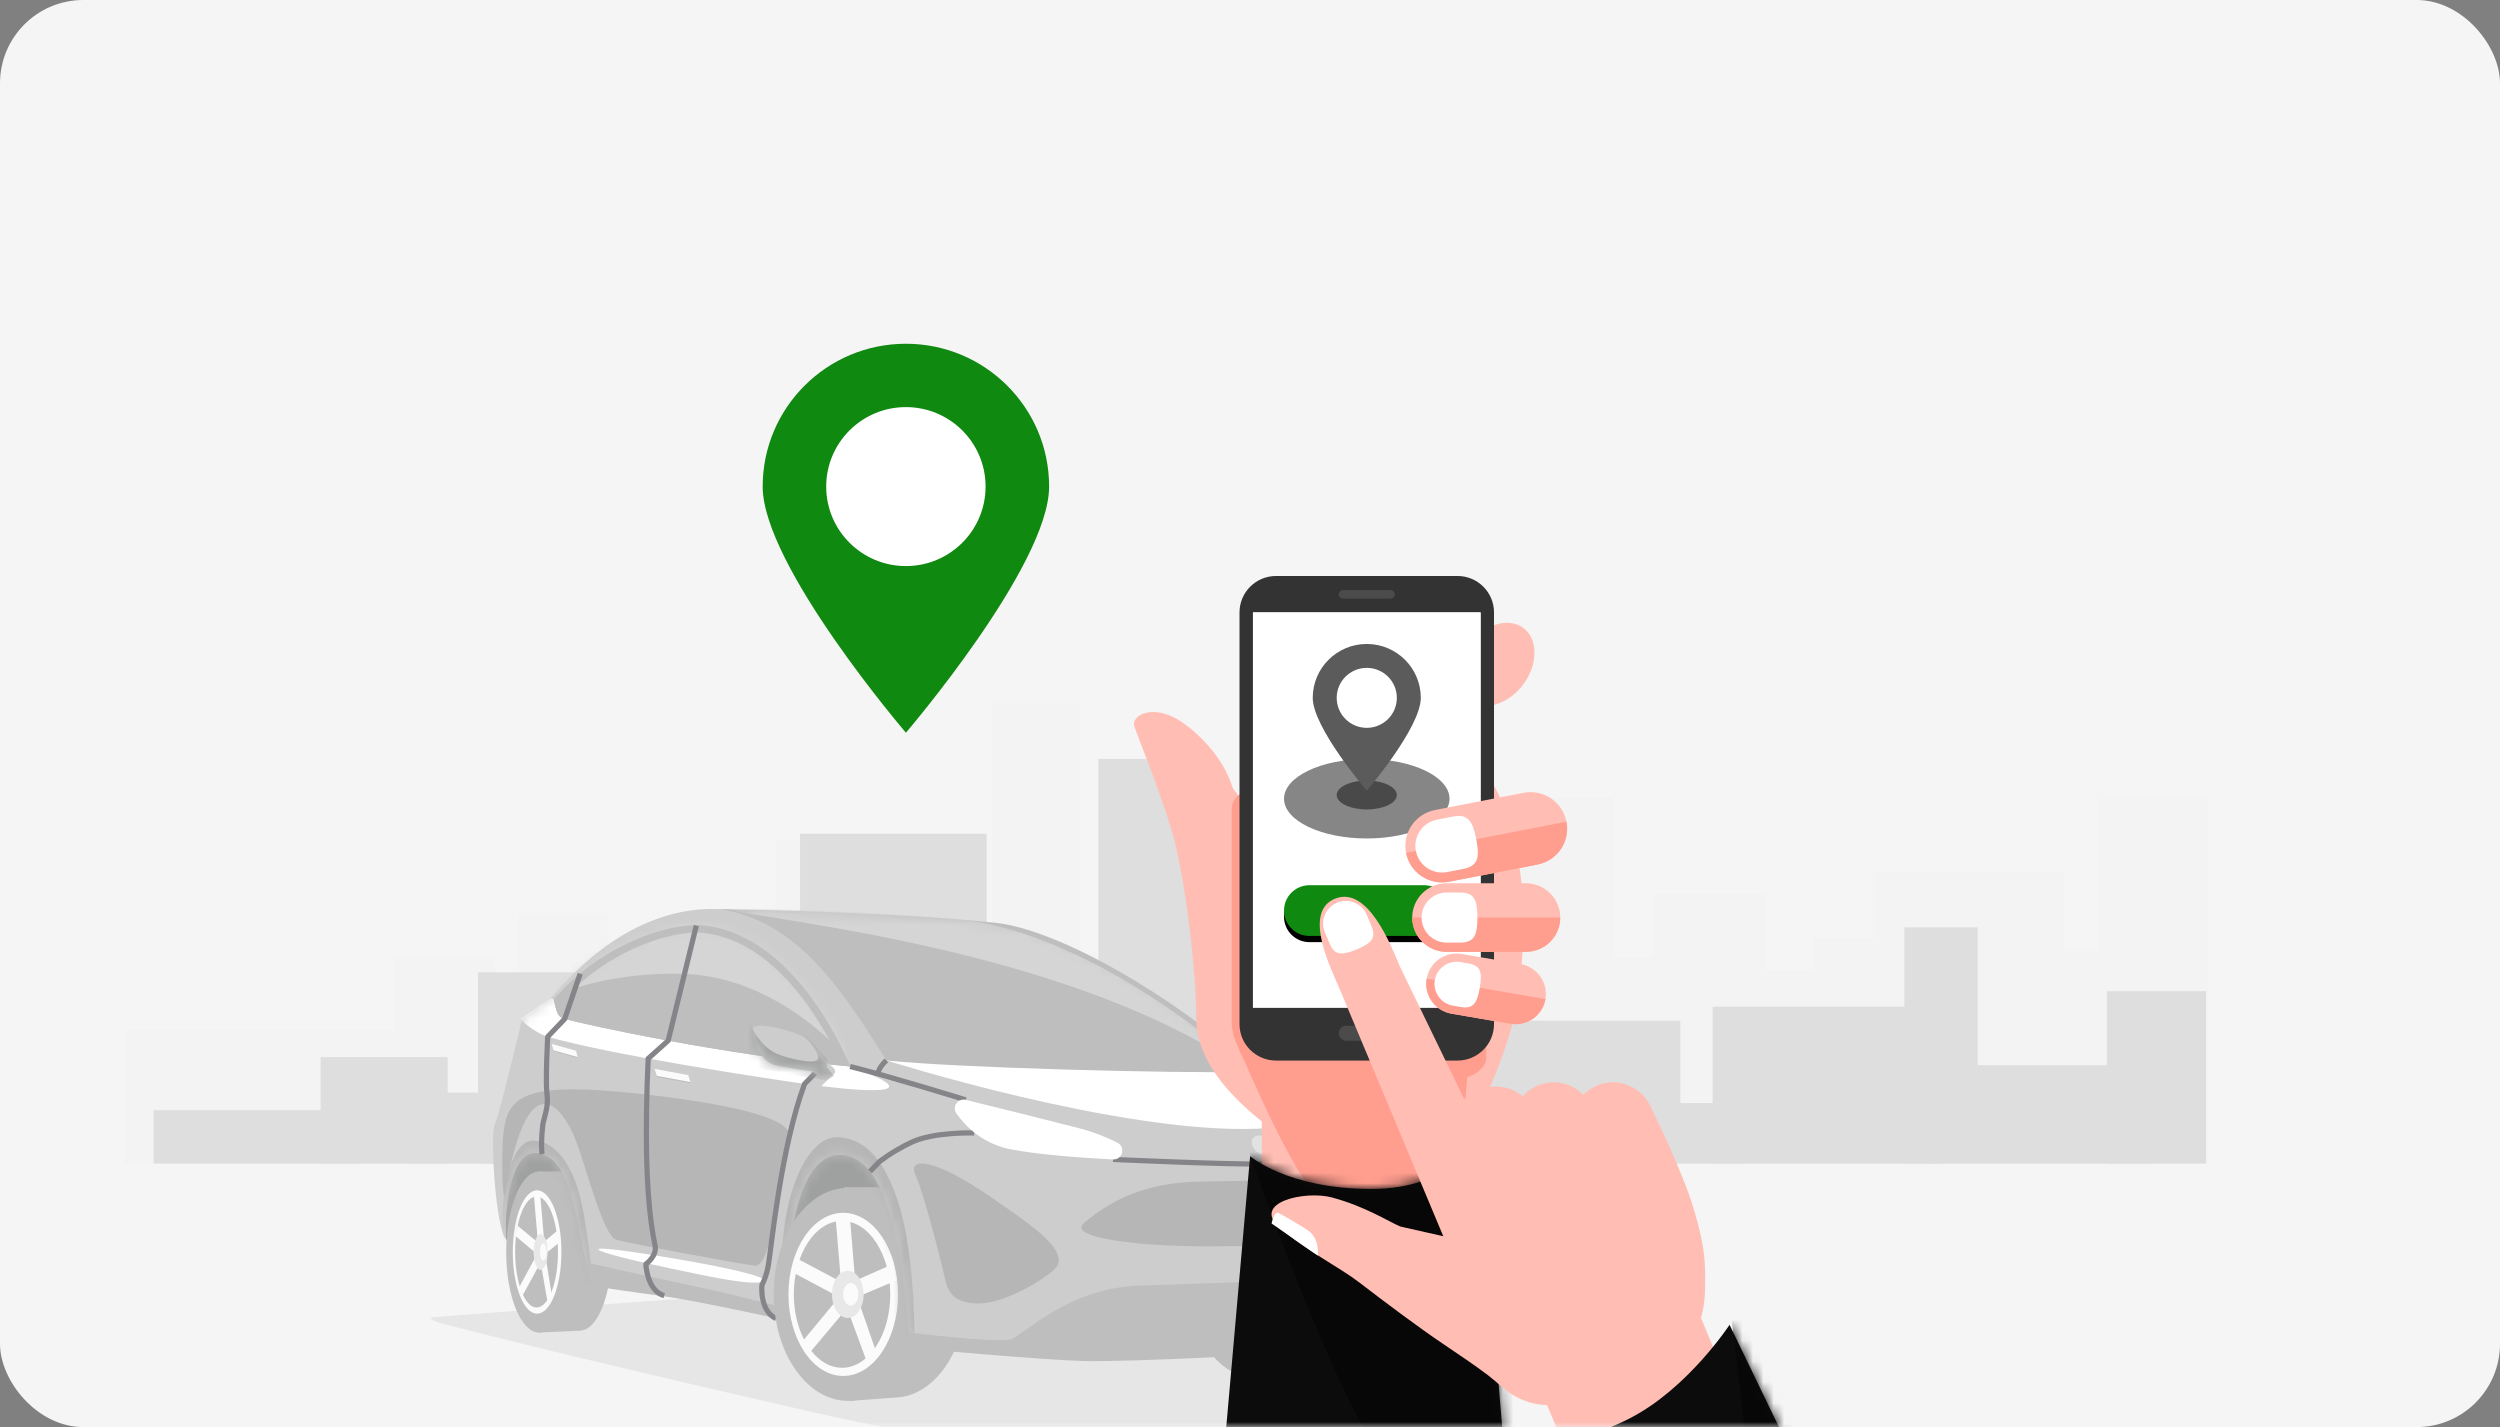 <svg xmlns="http://www.w3.org/2000/svg" xmlns:xlink="http://www.w3.org/1999/xlink" width="240" height="137" viewBox="0 0 240 137">
    <rect x="0" y="0" width="240" height="137" fill="#808080" stroke="none"/>
    <defs>
        <path id="2y3qfs8c0c" d="M1.447.672C.84 1.054.894 2.507.484 3.35c0 0-.7.53-.416.933.157.221.412.388.707.332.188-.035.495-.342.678-.566.906-.13 1.874-.4 2.314-.547.972-.328 1.44-2.261 1.092-3.128C4.753.107 4.382 0 3.911 0c-.796 0-1.88.306-2.464.672z"/>
        <path id="rhq96w78se" d="M5.66 8.444C3.988 9.762 2.77 10.64 2.77 10.64S.585 19.906.189 20.61c-.504.893.058 10.086 1.066 11.11l-.018-1.782s.169-6.645 2.885-6.503c2.231.117 3.17 2.87 3.86 5.914.58 2.56.967 6.417 2.378 6.632 3.035.461 6.7 1.092 9.849 1.566 3.112.468 8.16 1.815 8.16 1.815-.46-5.288.47-15.985 5.05-15.751 4.233.216 5.739 8.11 6.517 17.051.943.532 9.446.984 13.327.984 4.139 0 23.847-.64 26.302-.937 2.456-.297 4.21-.428 5.444-3.104 2.025-4.391 1.853-8.443 1.484-10.012-.675-2.87-1.409-7.993-11.977-11.945-.355-.133-2.194-.03-2.583-.118C64.006 8.327 55.317 2.735 48.183 1.77 41.233.828 29.97.36 21.617.012 21.415.004 21.213 0 21.01 0c-5.428 0-10.765 3.025-15.35 8.444z"/>
        <path id="aefyf24u0g" d="M5.66 8.444C3.988 9.762 2.77 10.64 2.77 10.64S.585 19.906.189 20.61c-.504.893.058 10.086 1.066 11.11l-.018-1.782s.169-6.645 2.885-6.503c2.231.117 3.17 2.87 3.86 5.914.58 2.56.967 6.417 2.378 6.632 3.035.461 6.7 1.092 9.849 1.566 3.112.468 8.16 1.815 8.16 1.815-.46-5.288.47-15.985 5.05-15.751 4.233.216 5.739 8.11 6.517 17.051.943.532 9.446.984 13.327.984 4.139 0 23.847-.64 26.302-.937 2.456-.297 4.21-.428 5.444-3.104 2.025-4.391 1.853-8.443 1.484-10.012-.675-2.87-1.409-7.993-11.977-11.945-.355-.133-2.194-.03-2.583-.118C64.006 8.327 55.317 2.735 48.183 1.77 41.233.828 29.97.36 21.617.012 21.415.004 21.213 0 21.01 0c-5.428 0-10.765 3.025-15.35 8.444"/>
        <path id="z0femwfcui" d="M5.66 8.444C3.988 9.762 2.77 10.64 2.77 10.64S.585 19.906.189 20.61c-.504.893.058 10.086 1.066 11.11l-.018-1.782s.169-6.645 2.885-6.503c2.231.117 3.17 2.87 3.86 5.914.58 2.56.967 6.417 2.378 6.632 3.035.461 6.7 1.092 9.849 1.566 3.112.468 8.16 1.815 8.16 1.815-.46-5.288.47-15.985 5.05-15.751 4.233.216 5.739 8.11 6.517 17.051.943.532 9.446.984 13.327.984 4.139 0 23.847-.64 26.302-.937 2.456-.297 4.21-.428 5.444-3.104 2.025-4.391 1.853-8.443 1.484-10.012-.675-2.87-1.409-7.993-11.977-11.945-.355-.133-2.194-.03-2.583-.118C64.006 8.327 55.317 2.735 48.183 1.77 41.233.828 29.97.36 21.617.012 21.415.004 21.213 0 21.01 0c-5.428 0-10.765 3.025-15.35 8.444"/>
        <path id="256kgaylbk" d="M5.66 8.444C3.988 9.762 2.77 10.64 2.77 10.64S.585 19.906.189 20.61c-.504.893.058 10.086 1.066 11.11l-.018-1.782s.169-6.645 2.885-6.503c2.231.117 3.17 2.87 3.86 5.914.58 2.56.967 6.417 2.378 6.632 3.035.461 6.7 1.092 9.849 1.566 3.112.468 8.16 1.815 8.16 1.815-.46-5.288.47-15.985 5.05-15.751 4.233.216 5.739 8.11 6.517 17.051.943.532 9.446.984 13.327.984 4.139 0 23.847-.64 26.302-.937 2.456-.297 4.21-.428 5.444-3.104 2.025-4.391 1.853-8.443 1.484-10.012-.675-2.87-1.409-7.993-11.977-11.945-.355-.133-2.194-.03-2.583-.118C64.006 8.327 55.317 2.735 48.183 1.77 41.233.828 29.97.36 21.617.012 21.415.004 21.213 0 21.01 0c-5.428 0-10.765 3.025-15.35 8.444"/>
        <path id="xfl4t9mv4m" d="M16.145 14.521c6.43.703 27.037 1.26 35.608 1.113-8.19-7.553-19.286-13.702-25.098-14.316C20.77.695 11.155.176 0 0c7.632.966 12.094 8.08 16.145 14.521"/>
        <path id="6jq114dywo" d="M0 7.15c.294 1.23.325 1.64 1.044 1.845 1.782.508 15.483 3.513 27.401 4.567 0 0-4.856-12.547-14.015-13.526C14.205.012 13.964 0 13.708 0 10.23 0 4.102 2.241 0 7.15"/>
        <path id="e2w9itb68q" d="M0 .321C-.01 1.355.661 3.42 2.15 3.774c.673.16 2.155.452 3.542.592.28.242.751.574 1.039.612.45.06.842-.12 1.082-.36.436-.435-.637-1.008-.637-1.008-.628-.91-1.7-2.302-2.63-2.714C3.566.46 1.775 0 .758 0 .303 0 .002.093 0 .321z"/>
        <path id="gjbcw34rls" d="M6.201.24L0 5.374 2.72 21.68l9.7.875 3.336-5.36-.754-.76-.405-1.039s.1-3.367-.297-6.606c-.396-3.238-2.198-6.884-2.198-6.884L11.032 0"/>
        <path id="l41o84y8lu" d="M6.201.24L0 5.374 2.72 21.68l9.7.875 3.336-5.36-.754-.76-.405-1.039s.1-3.367-.297-6.606c-.396-3.238-2.198-6.884-2.198-6.884L11.032 0"/>
        <path id="g5ogx8araw" d="M6.201.24L0 5.374 2.72 21.68l9.7.875 3.336-5.36-.754-.76-.405-1.039s.1-3.367-.297-6.606c-.396-3.238-2.198-6.884-2.198-6.884L11.032 0"/>
        <path id="4rasxd4k8y" d="M6.201.24L0 5.374 2.72 21.68l9.7.875 3.336-5.36-.754-.76-.405-1.039s.1-3.367-.297-6.606c-.396-3.238-2.198-6.884-2.198-6.884L11.032 0l-4.83.24z"/>
        <path id="06dvigzyhA" d="M6.201.24L0 5.374 2.72 21.68l9.7.875 3.336-5.36-.754-.76-.405-1.039s.1-3.367-.297-6.606c-.396-3.238-2.198-6.884-2.198-6.884L11.032 0"/>
        <path id="11pxxfvnnC" d="M6.201.24L0 5.374 2.72 21.68l9.7.875 3.336-5.36-.754-.76-.405-1.039s.1-3.367-.297-6.606c-.396-3.238-2.198-6.884-2.198-6.884L11.032 0"/>
        <path id="whj72c1nhE" d="M15.858 5.046c-8.045 0-11.627-3.15-11.627-3.15L0 49.946s6.9 11.67 15.209 12.216c9.526.627 16.046-.102 16.046-.102L26.12 0s-2.217 5.046-10.261 5.046z"/>
        <path id="j5en3pzu4G" d="M8.715 8.957C5.345 10.697 0 12.161 0 12.161l5.136 32.418s4.777.856 13.347-.79 15.906-10.394 15.906-10.394L18.259 0s-3.987 6.086-9.544 8.957z"/>
        <rect id="pwfn47xoua" width="240" height="137" x="0" y="0" rx="8"/>
    </defs>
    <g fill="none" fill-rule="evenodd">
        <g>
            <g>
                <g>
                    <g transform="translate(-614 -122) translate(86 34) translate(528 88)">
                        <mask id="3sup1wvg4b" fill="#fff">
                            <use xlink:href="#pwfn47xoua"/>
                        </mask>
                        <use fill="#F5F5F5" xlink:href="#pwfn47xoua"/>
                        <g mask="url(#3sup1wvg4b)">
                            <g>
                                <path fill="#F3F3F3" d="M57.787 78.702L68.35 78.702 68.35 61.883 57.787 61.883zM70.87 78.702L80.16 78.702 80.16 53.787 70.87 53.787z" transform="translate(12 33)"/>
                                <path fill="#F3F3F3" d="M73.023 78.702L90.87 78.702 90.87 64.346 73.023 64.346z" transform="translate(12 33)"/>
                                <path fill="#F3F3F3" d="M65.041 78.702L75.514 78.702 75.514 69.462 65.041 69.462zM86.274 78.702L93.24 78.702 93.24 58.492 86.274 58.492zM97.625 78.702L113.14 78.702 113.14 46.504 97.625 46.504zM120.27 78.702L129.545 78.702 129.545 34.3 120.27 34.3zM131.539 78.702L142.846 78.702 142.846 43.577 131.539 43.577z" transform="translate(12 33)"/>
                                <path fill="#F3F3F3" d="M90.87 78.702L107.381 78.702 107.381 66.291 90.87 66.291zM114.445 78.702L123.549 78.702 123.549 56.674 114.445 56.674z" transform="translate(12 33)"/>
                                <path fill="#F3F3F3" d="M111.164 78.702L117.808 78.702 117.808 71.752 111.164 71.752zM54.463 78.702L61.107 78.702 61.107 71.752 54.463 71.752zM120.27 78.702L133.516 78.702 133.516 64.801 120.27 64.801zM141.414 78.702L170.772 78.702 170.772 60.093 141.414 60.093zM170.772 78.702L176.144 78.702 176.144 70.816 170.772 70.816z" transform="translate(12 33)"/>
                                <path fill="#F3F3F3" d="M173.458 78.702L192.614 78.702 192.614 58.253 173.458 58.253z" transform="translate(12 33)"/>
                                <path fill="#F3F3F3" d="M189.392 78.702L200 78.702 200 43.684 189.392 43.684zM146.789 78.702L157.533 78.702 157.533 52.882 146.789 52.882zM163.444 78.702L168.533 78.702 168.533 66.361 163.444 66.361zM25.81 78.702L35.514 78.702 35.514 58.838 25.81 58.838z" transform="translate(12 33)"/>
                                <path fill="#F3F3F3" d="M0 78.702L47.046 78.702 47.046 65.944 0 65.944z" transform="translate(12 33)"/>
                                <path fill="#F3F3F3" d="M37.828 78.702L46.363 78.702 46.363 54.649 37.828 54.649z" transform="translate(12 33)"/>
                                <path fill="#F3F3F3" d="M39.806 78.702L56.2 78.702 56.2 64.843 39.806 64.843z" transform="translate(12 33)"/>
                                <path fill="#F3F3F3" d="M32.473 78.702L42.094 78.702 42.094 69.782 32.473 69.782zM51.98 78.702L58.377 78.702 58.377 59.192 51.98 59.192zM62.405 78.702L76.656 78.702 76.656 47.619 62.405 47.619zM83.205 78.702L91.725 78.702 91.725 34.296 83.205 34.296zM93.557 78.702L103.942 78.702 103.942 44.793 93.557 44.793z" transform="translate(12 33)"/>
                                <path fill="#F3F3F3" d="M56.2 78.702L71.367 78.702 71.367 66.721 56.2 66.721zM77.856 78.702L86.217 78.702 86.217 57.436 77.856 57.436z" transform="translate(12 33)"/>
                                <path fill="#F3F3F3" d="M74.841 78.702L80.944 78.702 80.944 71.993 74.841 71.993zM22.758 78.702L28.861 78.702 28.861 71.993 22.758 71.993zM83.205 78.702L95.373 78.702 95.373 65.283 83.205 65.283zM102.627 78.702L129.595 78.702 129.595 60.737 102.627 60.737zM129.595 78.702L134.529 78.702 134.529 71.089 129.595 71.089z" transform="translate(12 33)"/>
                                <path fill="#F3F3F3" d="M132.061 78.702L149.658 78.702 149.658 58.961 132.061 58.961z" transform="translate(12 33)"/>
                                <path fill="#F3F3F3" d="M146.698 78.702L152.288 78.702 152.288 56.787 146.698 56.787zM152.288 78.702L165.444 78.702 165.444 66.331 152.288 66.331z" transform="translate(12 33)"/>
                                <path fill="#F3F3F3" d="M162.154 78.702L169.72 78.702 169.72 57.028 162.154 57.028z" transform="translate(12 33)"/>
                                <path fill="#F3F3F3" d="M168.075 78.702L186.163 78.702 186.163 50.738 168.075 50.738zM107.231 78.702L112.822 78.702 112.822 41.695 107.231 41.695zM122.863 78.702L127.538 78.702 127.538 66.788 122.863 66.788z" transform="translate(12 33)"/>
                                <path fill="#DEDEDE" d="M18.777 78.702L30.98 78.702 30.98 68.478 18.777 68.478zM33.893 78.702L50.822 78.702 50.822 60.341 33.893 60.341z" transform="translate(12 33)"/>
                                <path fill="#DEDEDE" d="M36.381 78.702L57 78.702 57 68.122 36.381 68.122z" transform="translate(12 33)"/>
                                <path fill="#DEDEDE" d="M27.158 78.702L39.259 78.702 39.259 71.893 27.158 71.893zM51.692 78.702L59.737 78.702 59.737 63.809 51.692 63.809zM64.804 78.702L82.728 78.702 82.728 47.037 64.804 47.037zM93.443 78.702L104.16 78.702 104.16 39.854 93.443 39.854z" transform="translate(12 33)"/>
                                <path fill="#DEDEDE" d="M103.986 78.702L117.049 78.702 117.049 56.348 103.986 56.348zM57 78.702L76.075 78.702 76.075 69.556 57 69.556zM84.236 78.702L94.754 78.702 94.754 62.469 84.236 62.469z" transform="translate(12 33)"/>
                                <path fill="#DEDEDE" d="M80.446 78.702L88.123 78.702 88.123 73.58 80.446 73.58zM2.74 78.702L22.615 78.702 22.615 73.58 2.74 73.58zM90.965 78.702L106.27 78.702 106.27 68.458 90.965 68.458zM115.394 78.702L149.313 78.702 149.313 64.988 115.394 64.988zM149.313 78.702L155.518 78.702 155.518 72.89 149.313 72.89z" transform="translate(12 33)"/>
                                <path fill="#DEDEDE" d="M152.416 78.702L174.547 78.702 174.547 63.633 152.416 63.633z" transform="translate(12 33)"/>
                                <path fill="#DEDEDE" d="M170.823 78.702L177.855 78.702 177.855 56.028 170.823 56.028zM177.855 78.702L194.402 78.702 194.402 69.258 177.855 69.258z" transform="translate(12 33)"/>
                                <path fill="#DEDEDE" d="M190.264 78.702L199.779 78.702 199.779 62.157 190.264 62.157zM121.184 78.702L128.216 78.702 128.216 54.81 121.184 54.81zM140.846 78.702L146.725 78.702 146.725 69.607 140.846 69.607z" transform="translate(12 33)"/>
                                <g>
                                    <path fill="#E6E6E6" d="M.185 27.247c-.228.028-.513.222.965.618 7.946 2.128 29.325 7.112 37.468 8.931 9.91 2.215 17.008 2.424 25.192 2.424 8.185 0 32.711-2.199 36.429-2.827 3.718-.628-3.723-2.913-13.428-4.42-10.271-1.594-52.816-7.235-52.816-7.235S1.463 27.09.185 27.248" transform="translate(12 33) translate(29.386 66.216)"/>
                                    <path fill="#E6E6E6" d="M3.668 27.051c-.191.024-.43.186.81.518 6.669 1.787 24.61 5.969 31.445 7.496 8.317 1.858 14.273 2.034 21.142 2.034s28.846-1.548 31.966-2.075c3.12-.527-4.456-3.237-12.663-4.006-8.207-.77-44.325-6.073-44.325-6.073S4.741 26.92 3.668 27.051" transform="translate(12 33) translate(29.386 66.216)"/>
                                    <path fill="#BEBEBF" d="M89.465 23.585c0 5.06-3.01 9.163-6.724 9.163-3.714 0-6.724-4.103-6.724-9.163 0-5.06 3.01-9.162 6.724-9.162 3.713 0 6.724 4.102 6.724 9.162" transform="translate(12 33) translate(29.386 66.216)"/>
                                    <path fill="#BEBEBF" d="M82.812 14.423L78.776 14.423 79.237 33.038 82.812 32.748z" transform="translate(12 33) translate(29.386 66.216)"/>
                                    <path fill="#BEBEBF" d="M85.605 23.758c0 5.123-2.898 9.275-6.473 9.275-3.574 0-6.472-4.152-6.472-9.275 0-5.122 2.898-9.275 6.472-9.275 3.575 0 6.473 4.153 6.473 9.275" transform="translate(12 33) translate(29.386 66.216)"/>
                                    <path fill="#FBFBFB" d="M83.486 23.758c0 3.922-2.136 7.102-4.77 7.102-2.635 0-4.77-3.18-4.77-7.102s2.135-7.101 4.77-7.101c2.634 0 4.77 3.179 4.77 7.101" transform="translate(12 33) translate(29.386 66.216)"/>
                                    <path fill="#BEBEBF" d="M82.812 23.758c0 3.531-1.88 6.393-4.199 6.393s-4.2-2.862-4.2-6.393c0-3.53 1.881-6.393 4.2-6.393 2.32 0 4.2 2.862 4.2 6.393" transform="translate(12 33) translate(29.386 66.216)"/>
                                    <path fill="#FBFBFB" d="M78.034 16.88L78.52 22.666 74.566 20.57 74.235 21.796 78.355 23.997 75.099 27.93 75.653 29.004 79.054 24.96 80.879 29.92 81.673 29.027 79.927 23.984 83.315 22.555 83.064 21.107 79.753 22.57 79.28 16.806z" transform="translate(12 33) translate(29.386 66.216)"/>
                                    <path fill="#E8E8E8" d="M80.494 23.758c0 1.135-.618 2.055-1.38 2.055-.763 0-1.38-.92-1.38-2.055 0-1.135.617-2.055 1.38-2.055.762 0 1.38.92 1.38 2.055" transform="translate(12 33) translate(29.386 66.216)"/>
                                    <path fill="#FBFBFB" d="M80.03 23.758c0 .541-.295.98-.659.98-.363 0-.658-.439-.658-.98 0-.54.295-.98.658-.98.364 0 .658.44.658.98" transform="translate(12 33) translate(29.386 66.216)"/>
                                    <path fill="#CDCDCE" d="M77.947.672c-.608.382-.553 1.835-.964 2.678 0 0-.7.53-.415.932.157.221.412.388.706.332.188-.035.496-.342.679-.566.906-.13 1.874-.4 2.313-.547.972-.328 1.44-2.261 1.092-3.128-.285-.714-2.483-.283-3.411.3" transform="translate(12 33) translate(29.386 66.216)"/>
                                </g>
                                <g transform="translate(12 33) translate(105.885 66.216)">
                                    <mask id="pm8azut7nd" fill="#fff">
                                        <use xlink:href="#2y3qfs8c0c"/>
                                    </mask>
                                    <path fill="#A3A4A4" d="M1.343.403C1.006 2.036.29 3.685 2.54 2.979c1.212-.38 1.663-.749 2.296-1.913.504-.927.667-2.245.667-2.245l.22 4.767L.603 4.864.068 4.49l.451-.818-.029-.693.853-2.576z" mask="url(#pm8azut7nd)"/>
                                </g>
                                <g>
                                    <path fill="#9FA0A0" d="M1.254 31.72L9.62 35.73l19.174 3.63 13.598-.455 21.953-1.093-6.395-16.448-55.825 1.44s-.24 1.779-.787 3.9c-.548 2.12-.084 5.015-.084 5.015" transform="translate(12 33) translate(35.329 54.264)"/>
                                    <path fill="#BEBEBF" d="M45.472 36.806c0 5.578-3.137 10.1-7.006 10.1-3.87 0-7.006-4.522-7.006-10.1 0-5.579 3.136-10.1 7.006-10.1s7.006 4.521 7.006 10.1" transform="translate(12 33) translate(35.329 54.264)"/>
                                    <path fill="#BEBEBF" d="M38.466 26.705L33.689 26.705 34.234 47.226 38.466 46.906zM11.393 32.833c0 4.22-1.366 7.64-3.051 7.64s-3.051-3.42-3.051-7.64c0-4.219 1.366-7.64 3.05-7.64 1.686 0 3.052 3.421 3.052 7.64" transform="translate(12 33) translate(35.329 54.264)"/>
                                    <path fill="#BEBEBF" d="M8.342 25.194L4.508 25.194 4.436 40.662 8.342 40.473z" transform="translate(12 33) translate(35.329 54.264)"/>
                                    <path fill="#BEBEBF" d="M7.606 32.928c0 4.27-1.42 7.734-3.17 7.734s-3.17-3.463-3.17-7.734c0-4.272 1.42-7.734 3.17-7.734s3.17 3.462 3.17 7.734" transform="translate(12 33) translate(35.329 54.264)"/>
                                    <path fill="#FBFBFB" d="M6.568 32.928c0 3.27-1.046 5.92-2.336 5.92-1.29 0-2.336-2.65-2.336-5.92s1.046-5.922 2.336-5.922c1.29 0 2.336 2.651 2.336 5.922" transform="translate(12 33) translate(35.329 54.264)"/>
                                    <path fill="#BEBEBF" d="M6.238 32.928c0 2.944-.92 5.33-2.056 5.33-1.136 0-2.057-2.386-2.057-5.33s.921-5.331 2.057-5.331c1.135 0 2.056 2.387 2.056 5.33" transform="translate(12 33) translate(35.329 54.264)"/>
                                    <path fill="#FBFBFB" d="M3.898 27.193L4.313 32.017 2.2 30.27 2.038 31.291 4.232 33.127 2.461 36.406 2.732 37.302 4.574 33.93 5.291 38.065 5.68 37.32 5.001 33.116 6.484 31.924 6.362 30.717 4.916 31.937 4.508 27.131z" transform="translate(12 33) translate(35.329 54.264)"/>
                                    <path fill="#E8E8E8" d="M5.25 32.928c0 .946-.303 1.713-.676 1.713-.373 0-.676-.767-.676-1.713 0-.947.303-1.714.676-1.714.373 0 .676.767.676 1.714" transform="translate(12 33) translate(35.329 54.264)"/>
                                    <path fill="#FBFBFB" d="M5.153 32.928c0 .45-.145.816-.323.816-.177 0-.322-.365-.322-.816 0-.451.145-.817.322-.817.178 0 .323.366.323.817" transform="translate(12 33) translate(35.329 54.264)"/>
                                    <path fill="#CDCDCE" d="M1.254 31.72l-.018-1.783s.169-6.645 2.885-6.503c2.231.117 3.17 2.87 3.86 5.914.58 2.56.967 6.417 2.378 6.632 3.035.461 6.7 1.092 9.849 1.566 3.111.468 8.16 1.815 8.16 1.815-.46-5.288.47-15.985 5.05-15.751 4.233.217 5.739 8.11 6.517 17.051.943.532 9.446.984 13.327.984 4.139 0 23.847-.64 26.302-.937 2.456-.297 4.21-.428 5.444-3.104 2.025-4.391 1.853-8.443 1.484-10.012-.675-2.87-1.41-7.993-11.977-11.945-.355-.133-2.194-.03-2.583-.118C64.006 8.327 55.317 2.735 48.183 1.77 41.233.828 29.97.36 21.617.013 15.98-.222 10.416 2.823 5.66 8.444 3.987 9.762 2.77 10.64 2.77 10.64S.585 19.906.189 20.61c-.504.893.058 10.086 1.066 11.11" transform="translate(12 33) translate(35.329 54.264)"/>
                                </g>
                                <g>
                                    <g transform="translate(12 33) translate(35.329 54.264)">
                                        <mask id="vs2vg708pf" fill="#fff">
                                            <use xlink:href="#rhq96w78se"/>
                                        </mask>
                                        <path fill="#FFF" d="M76.335 15.002c10.098 2.928 3.944 5.82-2.935 6.09-13.286.521-35.638-6.558-35.638-6.558l38.573.468z" mask="url(#vs2vg708pf)"/>
                                    </g>
                                    <g transform="translate(12 33) translate(35.329 54.264)">
                                        <mask id="lidskqnvch" fill="#fff">
                                            <use xlink:href="#aefyf24u0g"/>
                                        </mask>
                                        <path fill="#B7B6B6" d="M40.463 42.582s.176-8.784-1.468-14.112c-1.219-3.951-3.035-6.51-5.988-6.558-3.64-.059-6.635 9.076-4.58 17.625.669 2.78 12.036 3.045 12.036 3.045" mask="url(#lidskqnvch)"/>
                                    </g>
                                    <g transform="translate(12 33) translate(35.329 54.264)">
                                        <mask id="v606m4x7bj" fill="#fff">
                                            <use xlink:href="#z0femwfcui"/>
                                        </mask>
                                        <path fill="#B7B6B6" d="M9.667 37.001s-.556-7.17-1.56-10.232c-.88-2.686-2.34-4.501-4.265-4.535-2.372-.042-3.76 6.668-2.421 12.794C1.856 37.02 9.667 37 9.667 37" mask="url(#v606m4x7bj)"/>
                                    </g>
                                    <g transform="translate(12 33) translate(35.329 54.264)">
                                        <mask id="li2ojm4hvl" fill="#fff">
                                            <use xlink:href="#256kgaylbk"/>
                                        </mask>
                                        <path fill="#FFF" d="M34.282 15.12L7.321 9.63 5.56 8.532l-2.907 2.02c.206.379 1.655 1.443 2.598 1.713 5.989 1.713 19.692 3.81 24.659 4.523l1.153-1.164 1.682.2-1.233 1.179c4.772.593 10.414.871 2.77-1.883" mask="url(#li2ojm4hvl)"/>
                                    </g>
                                </g>
                                <g>
                                    <path fill="#FFF" d="M16.789 33.594c3.896.66 9.325 1.759 8.165 2.173-1.161.414-5.897-.674-8.982-1.313-7.363-1.524-10.79-2.83.817-.86" transform="translate(12 33) translate(36.217 54.276)"/>
                                    <path fill="#BEBEBF" d="M40.044 42.201c-.572-.351-.888-.85-.998-1.552 0 0 9.16 1.122 9.966.595 2.572-1.682 6.151-4.91 12.285-5.108 3.11-.1 19.61-.703 21.547-.615 1.937.087-.04 6.403-1.895 6.631-4.649.572-21.077 1.347-25.187 1.23-4.053-.116-15.718-1.18-15.718-1.18M4.879 13.643L7.213 14.298 7.066 13.698 4.732 13.044z" transform="translate(12 33) translate(36.217 54.276)"/>
                                    <path fill="#FBFBFB" d="M4.899 13.547L7.233 14.201 7.086 13.601 4.752 12.947z" transform="translate(12 33) translate(36.217 54.276)"/>
                                    <path fill="#BEBEBF" d="M14.815 16.12L18.055 16.717 17.835 16.044 14.595 15.447z" transform="translate(12 33) translate(36.217 54.276)"/>
                                    <path fill="#FBFBFB" d="M14.83 16.008L18.07 16.605 17.85 15.933 14.61 15.335z" transform="translate(12 33) translate(36.217 54.276)"/>
                                    <path fill="#E2E2E3" d="M72.332 23.213c.418.407 1.005.485 1.31.174.307-.311.216-.893-.203-1.3-.418-.407-1.004-.485-1.31-.173-.306.31-.215.893.203 1.3" transform="translate(12 33) translate(36.217 54.276)"/>
                                    <path fill="#B7B6B6" d="M27.55 21.882c-1.039 4.467-1.665 12.563-3.3 12.346-1.98-.264-11.99-2.126-13.282-2.477-1.292-.351-2.9-7.013-3.978-9.735C5.992 19.5 2.528 13.995.297 27.17c-.274 1.62-.373-3.327-.235-5.094.294-3.747 1.31-5.448 11.302-4.528 3.626.333 16.79 1.735 16.186 4.335M39.678 25.552c-.823-1.781 1.702-1.768 7.529 2.29 3.573 2.49 7.734 5.189 5.658 6.874-1.673 1.358-5.02 3.253-7.402 3.14-2.382-.114-2.734-1.356-2.978-2.461-.312-1.414-1.985-8.06-2.807-9.843M79.38 26.035c-2.987-.09-8.865.066-12.388.124-4.493.075-8 1.294-11.155 3.975-1.585 1.347 4.754 2.22 11.478 2.24 4.371.013 9.6-.132 12.593-.308 2.99-.175 6.398-.006 5.695-1.757-.587-1.463-2.348-4.157-6.223-4.274" transform="translate(12 33) translate(36.217 54.276)"/>
                                    <path fill="#BEBEBF" d="M72.482 15.634c-8.572.146-29.18-.41-35.608-1.113C32.823 8.081 28.36.966 20.728 0 31.883.176 41.5.695 47.383 1.317c5.812.615 16.909 6.763 25.099 14.317" transform="translate(12 33) translate(36.217 54.276)"/>
                                </g>
                                <g transform="translate(12 33) translate(56.946 54.276)">
                                    <mask id="ktqivy98en" fill="#fff">
                                        <use xlink:href="#xfl4t9mv4m"/>
                                    </mask>
                                    <path fill="#D5D5D5" d="M51.225 15.898C34.757 4.128 6.898 1.318-.03-.088 11.126.088 17.154.402 23.044.966c8.852.85 19.99 7.378 28.18 14.932" mask="url(#ktqivy98en)"/>
                                </g>
                                <g>
                                    <path fill="#BEBEBF" d="M3.07 32.358s4.898 1.139 9.422 2.079c4.228.878 6.459 1.493 9.967 2.371.146.352.484.908.484.908l.057.366s-9.113-1.984-11.933-2.386c-5.343-.762-6.847-.863-7.264-1.288-.417-.426-.734-2.05-.734-2.05M28.445 13.562C16.527 12.508 2.826 9.503 1.044 8.995.324 8.79.294 8.38 0 7.151 4.403 1.88 11.142-.315 14.43.036c9.159.979 14.015 13.526 14.015 13.526" transform="translate(12 33) translate(41.165 55.821)"/>
                                </g>
                                <g transform="translate(12 33) translate(41.165 55.821)">
                                    <mask id="ntjipjcefp" fill="#fff">
                                        <use xlink:href="#6jq114dywo"/>
                                    </mask>
                                    <path fill="#D5D5D5" d="M28.227 12.86s-6.465-7.962-15.91-8.198C4.92 4.477 0 6.782 0 6.782s.398-8.678 9.205-8.678c8.806 0 15.03 1.99 16.556 4.801 1.527 2.81 2.466 9.955 2.466 9.955" mask="url(#ntjipjcefp)"/>
                                </g>
                                <g>
                                    <path fill="#BEBEBF" d="M1.94 7.335c2.224-2.56 4.815-4.11 6.624-4.966C10.8 1.31 13.104.703 14.88.703c.23 0 .448.01.648.032 1.96.21 3.879 1.013 5.704 2.388 1.486 1.12 2.913 2.619 4.242 4.455 1.463 2.02 2.479 4.004 3.023 5.174-5.959-.584-12.066-1.598-16.253-2.37-5.12-.943-8.99-1.822-9.834-2.063-.177-.05-.196-.084-.222-.132-.082-.146-.156-.457-.248-.852m-.767-.184c.293 1.23.324 1.639 1.044 1.844 1.782.508 15.483 3.513 27.4 4.567 0 0-4.855-12.547-14.014-13.526C15.378.012 15.137 0 14.88 0 11.404 0 5.275 2.241 1.174 7.15" transform="translate(12 33) translate(39.992 55.821)"/>
                                    <path stroke="#858589" stroke-linejoin="round" stroke-width=".5" d="M14.855.036L12.152 11.08l-1.918 1.72c-.309 6.674-.283 13.466.658 17.933.218 1.035-.88 1.8-.88 1.8s.087 2.548 1.76 3.031M3.706 4.654L2.218 8.995l-1.63 1.713s-.237 4.288-.066 5.556C.693 17.532.186 18.5.104 19.265c-.193 1.792-.058 2.714-.058 2.714M27.123 13.317l-1.876 1.914c-2.29 6.192-3.185 15.704-3.479 17.42-.186 1.088-.616 1.903-.616 1.903s-.245 2.472 1.365 3.206M40.721 16.766s-7.537-2.325-11.102-3.204M33.1 12.977c-.764.702-.823 1.288-.823 1.288M54.858 22.483s10.76.499 14.576.44c3.816-.058 9.034-.565 9.034-.565M41.53 19.943s-3.88-.136-6.053.91c-1.941.933-3.063 1.864-3.063 1.864l-.887.92" transform="translate(12 33) translate(39.992 55.821)"/>
                                    <path fill="#CDCDCE" d="M24.816 10.544c.93.412 2 1.803 2.63 2.714 0 0 1.072.573.636 1.008-.24.24-.631.42-1.082.36-.288-.038-.759-.37-1.038-.612-1.388-.14-2.87-.432-3.543-.592-1.489-.355-2.16-2.42-2.15-3.453.007-.74 3.126-.055 4.547.575" transform="translate(12 33) translate(39.992 55.821)"/>
                                </g>
                                <g transform="translate(12 33) translate(60.26 65.47)">
                                    <mask id="kqq7sd44br" fill="#fff">
                                        <use xlink:href="#e2w9itb68q"/>
                                    </mask>
                                    <path fill="#A3A4A4" d="M4.957.832c1.332 1.85 2.516 3.142-.93 2.378C2.17 2.798 1.48 2.4.51 1.142-.261.14-.511-1.286-.511-1.286L-.848 3.87l7.842 1.379.819-.405-.691-.884.045-.75L4.957.833z" mask="url(#kqq7sd44br)"/>
                                </g>
                                <g>
                                    <path fill="#FFF" d="M15.19 5.743c.91.045 1.243-1.178.433-1.595-.978-.504-2.232-1.026-3.756-1.419C8.905 1.964 3.796.701 1.054.026.29-.16-.295.696.159 1.336c.933 1.317 2.615 2.97 5.364 3.468 2.896.525 6.932.802 9.668.939M37.68 4.644c-.049.615.516 1.106 1.121.974.746-.162 1.525-.512 1.43-1.264-.175-1.405-2.641-2.986-2.641-2.986s.225 1.597.09 3.276" transform="translate(12 33) translate(79.659 72.561)"/>
                                </g>
                                <g>
                                    <g transform="translate(12 33) translate(60.26 80.043)">
                                        <mask id="ur90y3ki2t" fill="#fff">
                                            <use xlink:href="#gjbcw34rls"/>
                                        </mask>
                                        <path fill="#BEBEBF" d="M16.285 11.217c0 5.647-3.195 10.225-7.135 10.225-3.941 0-7.136-4.578-7.136-10.225C2.014 5.57 5.209.992 9.15.992c3.94 0 7.135 4.578 7.135 10.225" mask="url(#ur90y3ki2t)"/>
                                    </g>
                                    <g transform="translate(12 33) translate(60.26 80.043)">
                                        <mask id="ps2ol83npv" fill="#fff">
                                            <use xlink:href="#l41o84y8lu"/>
                                        </mask>
                                        <path fill="#FBFBFB" d="M13.95 11.217c0 4.324-2.356 7.83-5.26 7.83s-5.259-3.506-5.259-7.83 2.355-7.829 5.26-7.829c2.903 0 5.258 3.505 5.258 7.83" mask="url(#ps2ol83npv)"/>
                                    </g>
                                    <g transform="translate(12 33) translate(60.26 80.043)">
                                        <mask id="z881g3wfjx" fill="#fff">
                                            <use xlink:href="#g5ogx8araw"/>
                                        </mask>
                                        <path fill="#BEBEBF" d="M13.206 11.217c0 3.893-2.072 7.048-4.629 7.048-2.556 0-4.63-3.155-4.63-7.048 0-3.892 2.074-7.048 4.63-7.048 2.557 0 4.63 3.156 4.63 7.048" mask="url(#z881g3wfjx)"/>
                                    </g>
                                    <g transform="translate(12 33) translate(60.26 80.043)">
                                        <mask id="rpgf17fh1z" fill="#fff">
                                            <use xlink:href="#4rasxd4k8y"/>
                                        </mask>
                                        <path fill="#FBFBFB" d="M7.938 3.635L8.474 10.013 4.115 7.703 3.751 9.053 8.293 11.481 4.703 15.816 5.314 17.001 9.063 12.542 11.074 18.01 11.95 17.025 10.026 11.466 13.76 9.89 13.484 8.295 9.833 9.907 9.312 3.553z" mask="url(#rpgf17fh1z)"/>
                                    </g>
                                    <g transform="translate(12 33) translate(60.26 80.043)">
                                        <mask id="y8gek3xybB" fill="#fff">
                                            <use xlink:href="#06dvigzyhA"/>
                                        </mask>
                                        <path fill="#E8E8E8" d="M10.65 11.217c0 1.251-.68 2.266-1.521 2.266-.84 0-1.522-1.015-1.522-2.266 0-1.25.681-2.265 1.522-2.265.84 0 1.521 1.014 1.521 2.265" mask="url(#y8gek3xybB)"/>
                                    </g>
                                    <g transform="translate(12 33) translate(60.26 80.043)">
                                        <mask id="v4l1tme4eD" fill="#fff">
                                            <use xlink:href="#11pxxfvnnC"/>
                                        </mask>
                                        <path fill="#FBFBFB" d="M10.138 11.217c0 .597-.324 1.08-.725 1.08-.4 0-.725-.483-.725-1.08 0-.596.324-1.08.725-1.08.4 0 .725.484.725 1.08" mask="url(#v4l1tme4eD)"/>
                                    </g>
                                </g>
                                <g>
                                    <path fill="#108910" d="M0 13.712c0 7.574 13.75 23.629 13.75 23.629s13.748-16.055 13.748-23.629C27.498 6.14 21.343 0 13.75 0 6.156 0 0 6.14 0 13.712" transform="translate(12 33) translate(61.217)"/>
                                    <path fill="#FFF" d="M6.099 13.712c0 4.214 3.425 7.63 7.65 7.63 4.225 0 7.65-3.416 7.65-7.63 0-4.213-3.425-7.63-7.65-7.63-4.225 0-7.65 3.417-7.65 7.63" transform="translate(12 33) translate(61.217)"/>
                                    <path fill="#FFBDB3" d="M72.994 27.263c1.44 1.039 1.469 3.451.064 5.388-1.405 1.937-3.711 2.665-5.151 1.626-1.44-1.039-1.47-3.451-.064-5.388 1.404-1.937 3.71-2.665 5.151-1.626M70.208 42.45s4.492 6.892 2.15 21.108c-.729 4.423-5.018 14.78-7.384 14.78-2.365 0-12.015.104-15.702-2.628-3.467-2.568-7.652-6.35-7.652-11s-1.104-13.82-2.353-17.956c-1.325-4.382-2.872-8.003-3.576-9.982-.558-1.569 4.257-3.455 8.411 4.196 1.707 3.143 4.128 5.979 9.44 5.668 5.315-.312 16.666-4.186 16.666-4.186" transform="translate(12 33) translate(61.217)"/>
                                    <path fill="#FFBDB3" d="M47.914 85.343L67.035 85.343 67.035 72.949 47.914 72.949z" transform="translate(12 33) translate(61.217)"/>
                                    <path fill="#FF9E8F" d="M45.11 66.192s5.398 13.088 7.851 15.19c2.454 2.103 6.996 3.502 6.996 3.502l6.276 1.973 2.381-27.816-23.504 7.151z" transform="translate(12 33) translate(61.217)"/>
                                    <path fill="#FFBDB3" d="M40.853 36.78l2.074 16.74s3.256-6.34 2.262-10.547c-.874-3.695-4.336-6.193-4.336-6.193" transform="translate(12 33) translate(61.217)"/>
                                    <path fill="#FF9E8F" d="M45.03 65.318c0 1.17 1.573 5.349 3.506 5.349h17.421c1.932 0 3.506-.952 3.506-2.12V44.57c0-1.169-1.574-2.12-3.506-2.12h-17.42c-1.934 0-3.506.951-3.506 2.12v20.747z" transform="translate(12 33) translate(61.217)"/>
                                    <path fill="#333" d="M66.703 68.815c1.933 0 3.505-1.568 3.505-3.497V25.79c0-1.929-1.572-3.496-3.505-3.496h-17.42c-1.934 0-3.507 1.567-3.507 3.496v39.528c0 1.93 1.573 3.497 3.507 3.497h17.42z" transform="translate(12 33) translate(61.217)"/>
                                    <path fill="#FFF" d="M47.067 63.733L68.918 63.733 68.918 25.789 47.067 25.789z" transform="translate(12 33) translate(61.217)"/>
                                    <path fill="#4B4B4B" d="M55.302 24.055c0 .227.184.41.41.41h4.56c.228 0 .412-.183.412-.41 0-.226-.184-.41-.412-.41h-4.56c-.226 0-.41.184-.41.41M55.302 66.192c0-.397.323-.719.72-.719h3.941c.398 0 .72.322.72.719 0 .397-.322.719-.72.719h-3.94c-.398 0-.721-.322-.721-.719" transform="translate(12 33) translate(61.217)"/>
                                    <path fill="#FFF" d="M47.067 63.733L68.918 63.733 68.918 25.789 47.067 25.789z" transform="translate(12 33) translate(61.217)"/>
                                    <path fill="#000" d="M52.491 52.574h11.002c1.35 0 2.443 1.091 2.443 2.437 0 1.345-1.094 2.436-2.443 2.436H52.491c-1.349 0-2.442-1.09-2.442-2.436 0-1.346 1.093-2.437 2.442-2.437" transform="translate(12 33) translate(61.217)"/>
                                    <path fill="#108910" d="M52.491 51.98h11.002c1.35 0 2.443 1.09 2.443 2.435 0 1.346-1.094 2.437-2.443 2.437H52.491c-1.349 0-2.442-1.091-2.442-2.437 0-1.345 1.093-2.436 2.442-2.436" transform="translate(12 33) translate(61.217)"/>
                                    <path fill="#868686" d="M65.936 43.68c0-2.108-3.557-3.816-7.944-3.816-4.387 0-7.943 1.708-7.943 3.815s3.556 3.815 7.943 3.815 7.944-1.708 7.944-3.815" transform="translate(12 33) translate(61.217)"/>
                                    <path fill="#494949" d="M60.879 43.322c0-.766-1.293-1.386-2.887-1.386s-2.886.62-2.886 1.386c0 .766 1.292 1.386 2.886 1.386s2.887-.62 2.887-1.386" transform="translate(12 33) translate(61.217)"/>
                                    <path fill="#5B5B5B" d="M52.805 33.994c0 2.858 5.187 8.915 5.187 8.915s5.188-6.057 5.188-8.915c0-2.857-2.323-5.173-5.188-5.173-2.865 0-5.187 2.316-5.187 5.173" transform="translate(12 33) translate(61.217)"/>
                                    <path fill="#FFF" d="M55.106 33.994c0 1.59 1.292 2.879 2.886 2.879s2.887-1.289 2.887-2.879-1.293-2.878-2.887-2.878-2.886 1.288-2.886 2.878" transform="translate(12 33) translate(61.217)"/>
                                    <path fill="#FFBDB3" d="M75.146 62.914c-.273 1.583-1.78 2.643-3.368 2.37l-5.653-.972c-1.59-.273-2.653-1.775-2.379-3.359.272-1.58 1.777-2.643 3.367-2.37l5.653.972c1.587.273 2.652 1.78 2.38 3.359" transform="translate(12 33) translate(61.217)"/>
                                    <path fill="#FF9E8F" d="M66.125 64.312l5.653.972c1.587.273 3.095-.787 3.368-2.37l-11.4-1.96c-.274 1.583.79 3.085 2.38 3.358" transform="translate(12 33) translate(61.217)"/>
                                    <path fill="#FFF" d="M67.023 63.67l-.756-.129c-1.16-.2-1.939-1.296-1.739-2.453.199-1.154 1.3-1.93 2.46-1.73l.756.13c1.159.2 1.362.81 1.097 2.342-.264 1.532-.66 2.04-1.818 1.84" transform="translate(12 33) translate(61.217)"/>
                                    <path fill="#FFBDB3" d="M76.568 55.085c0 1.82-1.477 3.293-3.3 3.293h-7.611c-1.824 0-3.3-1.473-3.3-3.293 0-1.816 1.476-3.291 3.3-3.291h7.61c1.824 0 3.3 1.475 3.3 3.29" transform="translate(12 33) translate(61.217)"/>
                                    <path fill="#FF9E8F" d="M65.657 58.378h7.61c1.824 0 3.3-1.473 3.3-3.293h-14.21c0 1.82 1.476 3.293 3.3 3.293" transform="translate(12 33) translate(61.217)"/>
                                    <path fill="#FFF" d="M66.94 57.49h-1.274c-1.333 0-2.41-1.074-2.41-2.405 0-1.325 1.077-2.404 2.41-2.404h1.275c1.331 0 1.674.643 1.674 2.404 0 1.762-.343 2.405-1.674 2.405" transform="translate(12 33) translate(61.217)"/>
                                    <path fill="#FFBDB3" d="M77.16 45.883c.372 1.902-.871 3.743-2.777 4.114l-8.495 1.65c-1.908.371-3.751-.87-4.123-2.772-.371-1.9.87-3.742 2.778-4.113l8.495-1.651c1.906-.37 3.752.873 4.123 2.772" transform="translate(12 33) translate(61.217)"/>
                                    <path fill="#FF9E8F" d="M65.888 51.647l8.495-1.65c1.906-.37 3.15-2.212 2.778-4.114l-15.396 2.992c.372 1.902 2.215 3.143 4.123 2.772" transform="translate(12 33) translate(61.217)"/>
                                    <path fill="#FFF" d="M67.244 50.418l-1.528.297c-1.394.271-2.74-.632-3.01-2.023-.272-1.387.634-2.733 2.029-3.004l1.528-.297c1.39-.27 1.881.334 2.24 2.174.36 1.842.132 2.583-1.259 2.853" transform="translate(12 33) translate(61.217)"/>
                                    <path fill="#0C0C0C" d="M46.794 77.988s3.582 3.15 11.626 3.15 10.261-5.046 10.261-5.046l5.137 62.06s-6.52.729-16.047.102c-8.31-.546-15.209-12.217-15.209-12.217l4.232-48.05z" transform="translate(12 33) translate(61.217)"/>
                                </g>
                                <g transform="translate(12 33) translate(103.78 76.092)">
                                    <mask id="jtkvvokk2F" fill="#fff">
                                        <use xlink:href="#whj72c1nhE"/>
                                    </mask>
                                    <path fill="#070707" d="M2.815-2.268S9.45 17.666 15.43 28.646c8.095 14.861 16.028 28.355 16.028 28.355l.073-12.562-2.127-46.707H2.815z" mask="url(#jtkvvokk2F)"/>
                                </g>
                                <g>
                                    <path fill="#FFBDB3" d="M31.25 18.119c-.512.213-.953.522-1.317.9-1.107-1.134-2.83-1.544-4.37-.903-.573.24-1.06.598-1.444 1.037-1.103-.922-2.664-1.216-4.074-.629-.415.174-1.24.6-1.557.882L12.31 6.67C11.46 4.645 9.219-1.12 6.073.192c-3.146 1.31-.301 6.824.547 8.849l9.867 23.546-4.117-.93-.082-.036c-.982-.402-3.272-1.893-6.49-2.755C3.203 28.17-2 29.35.808 31.792c2.522 2.191 5.707 3.762 7.604 5.223 2.456 1.89 5.754 4.355 7.975 5.852 1.624 1.095 3.158 2.129 4.337 3.021.32.242.894.725 1.532 1.276 1.938 1.673 4.66 2.106 7.025 1.12l8.235-3.432c2.797-1.166 4.033-4.028 4.096-7.05.053-2.555.056-3.952-1.028-7.668s-4.135-9.866-4.135-9.866c-.848-2.026-3.181-2.99-5.199-2.15" transform="translate(12 33) translate(110.068 53.091)"/>
                                    <path fill="#FFBDB3" d="M29.243 55.465L44.806 48.978 40.578 38.89 25.016 45.377z" transform="translate(12 33) translate(110.068 53.091)"/>
                                    <path fill="#FFF" d="M9.596 2.823L9.14 1.73C8.675.623 7.4.101 6.289.565c-1.109.462-1.633 1.733-1.169 2.84l.458 1.093c.464 1.107 1.12 1.168 2.592.555 1.472-.614 1.89-1.123 1.426-2.23M4.442 34.45s.221-1.672-.99-2.457c-.965-.627-2.349-1.437-2.783-1.632-.435-.196-.665 1.003-.665 1.003l4.438 3.086z" transform="translate(12 33) translate(110.068 53.091)"/>
                                    <path fill="#0C0C0C" d="M43.97 41.091s-3.986 6.087-9.543 8.958c-3.37 1.74-8.715 3.203-8.715 3.203l5.136 32.418s4.777.857 13.347-.79c8.57-1.645 15.906-10.394 15.906-10.394l-16.13-33.395z" transform="translate(12 33) translate(110.068 53.091)"/>
                                </g>
                                <g transform="translate(12 33) translate(135.78 94.183)">
                                    <mask id="aq2r71piaH" fill="#fff">
                                        <use xlink:href="#j5en3pzu4G"/>
                                    </mask>
                                    <path fill="#070707" d="M18.03-3.605s3.818 27.002 2.358 33.434C17.602 42.102.372 13.923 1.053 25.965 1.741 38.118.625 48.817.625 48.817l42.865-4.63 4.996-14.366L18.03-3.605z" mask="url(#aq2r71piaH)"/>
                                </g>
                            </g>
                        </g>
                    </g>
                </g>
            </g>
        </g>
    </g>
</svg>

